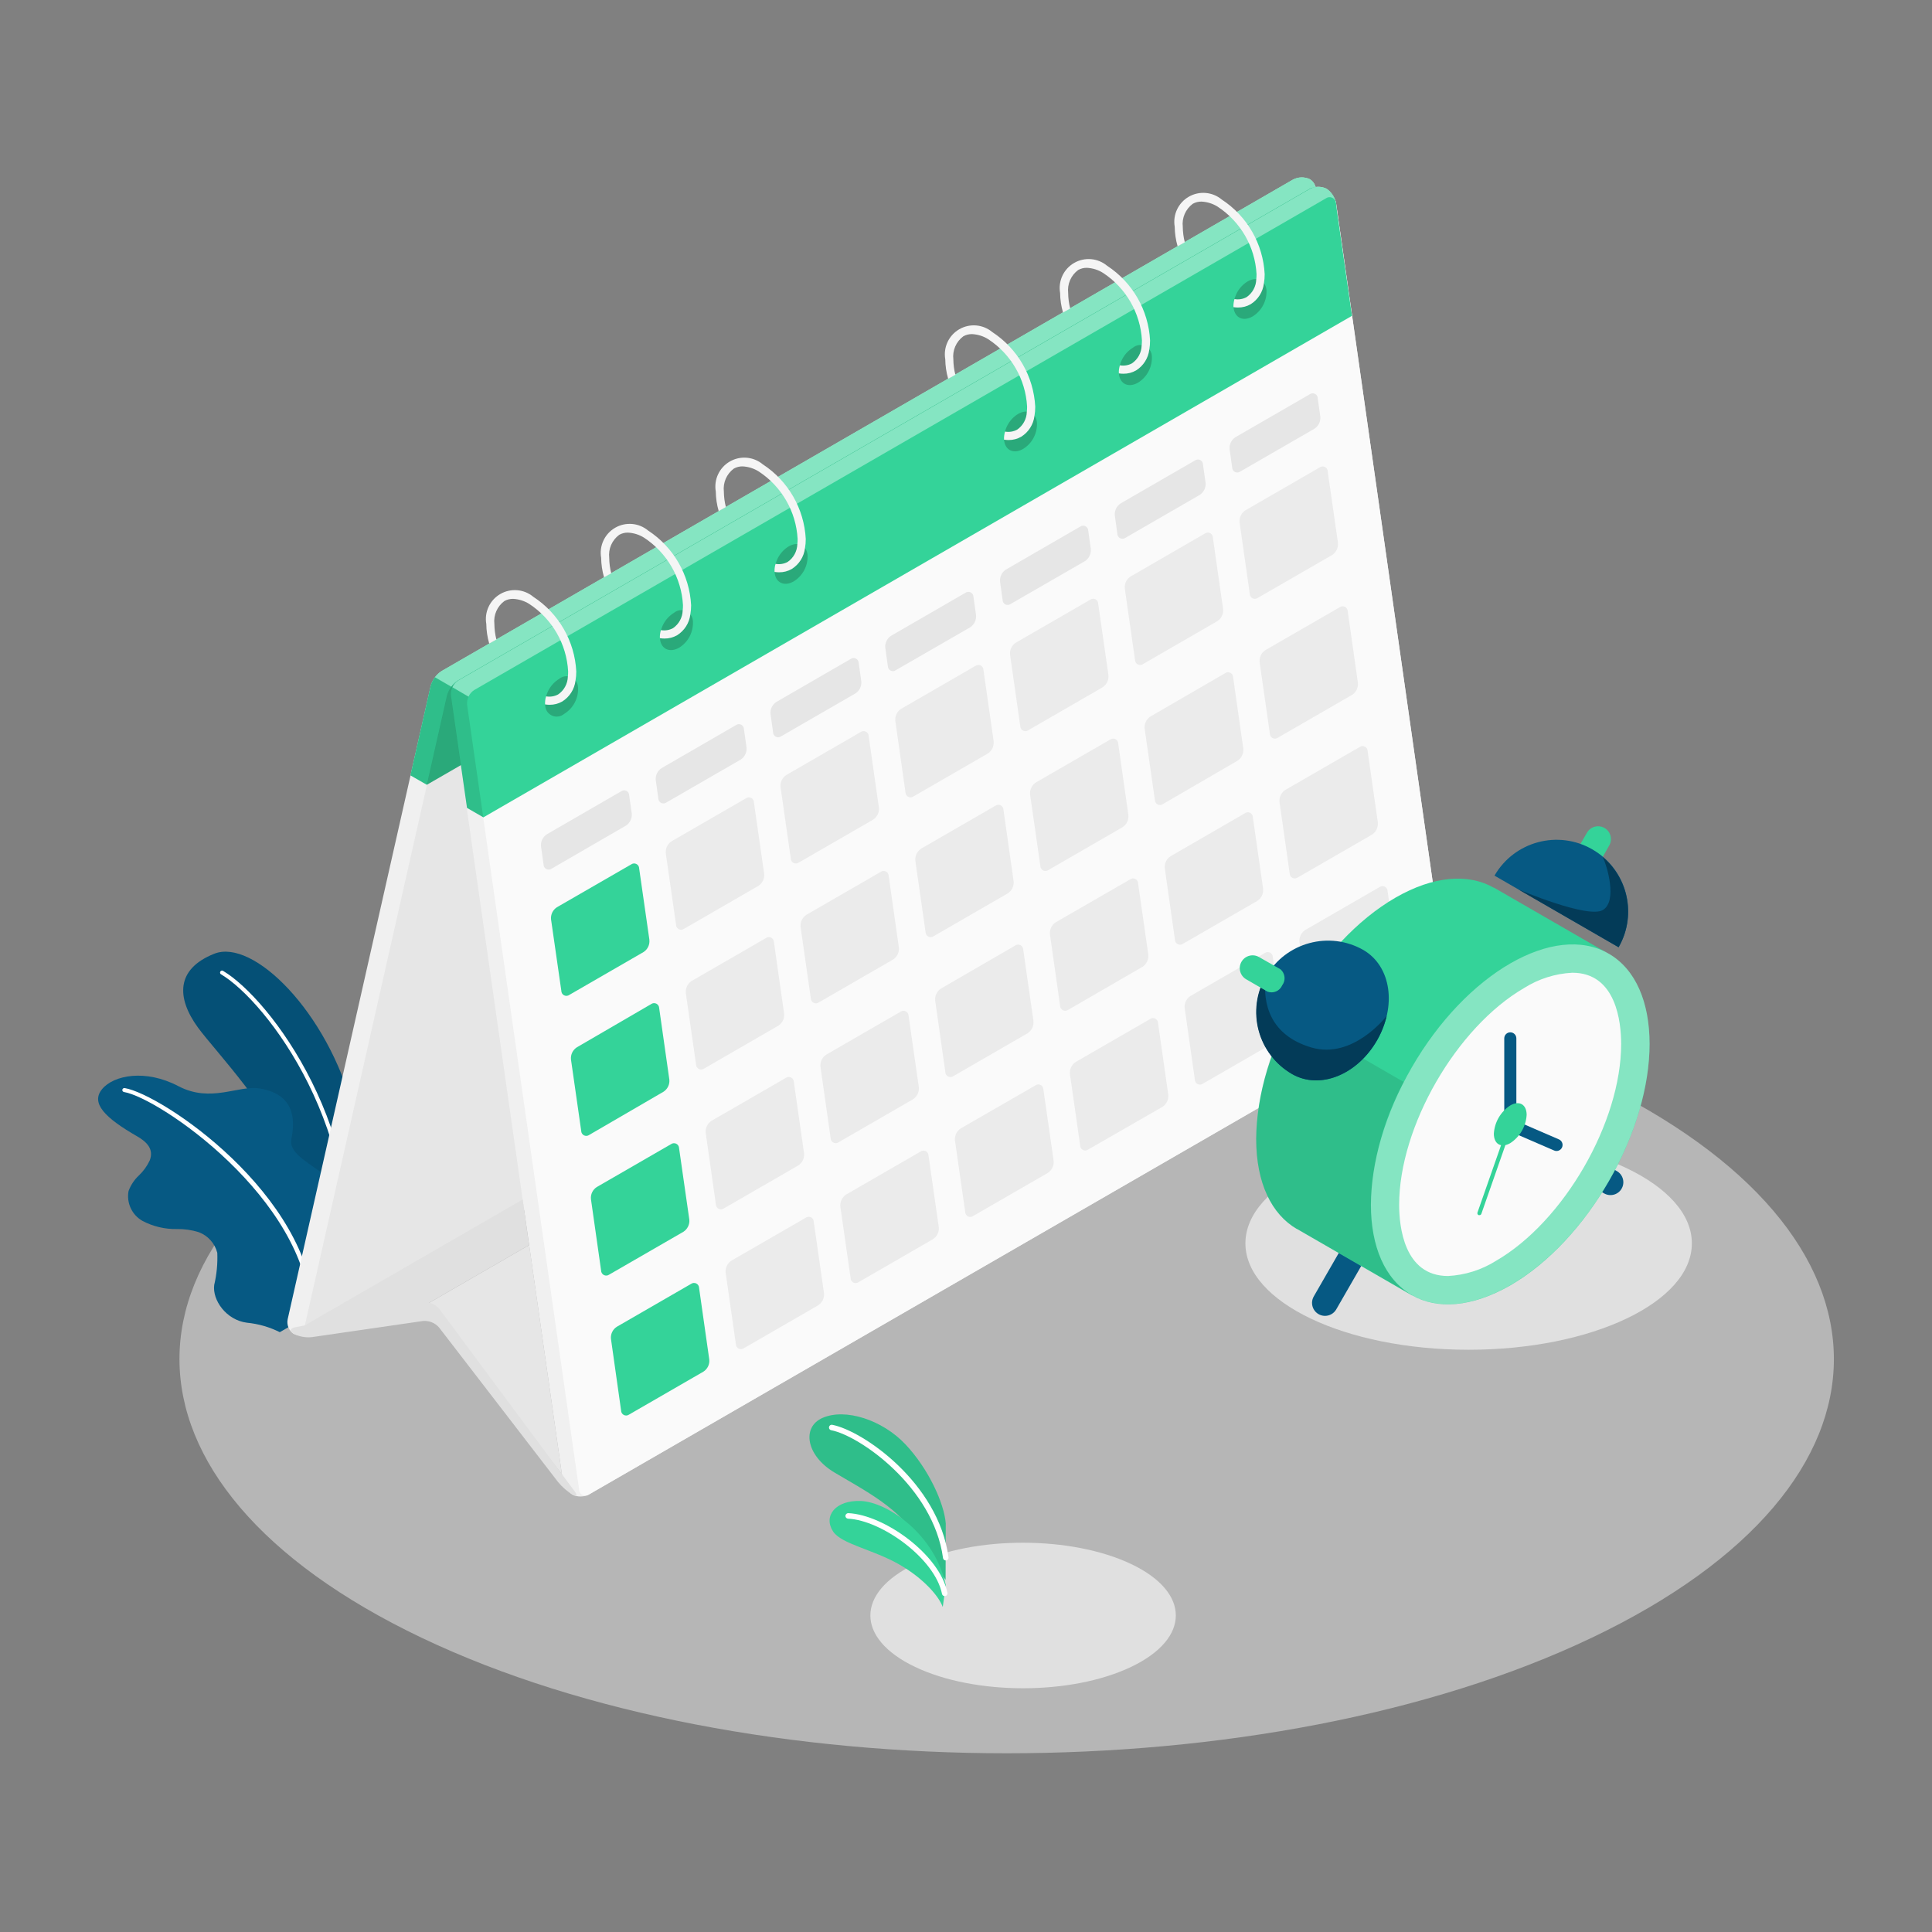 <?xml version="1.0" encoding="UTF-8"?>
<svg width="512px" height="512px" viewBox="0 0 512 512" version="1.1" xmlns="http://www.w3.org/2000/svg" xmlns:xlink="http://www.w3.org/1999/xlink">
    <rect x="0" y="0" width="512" height="512" fill="#808080" stroke="none"/>
    <title>lhuty-kalendar</title>
    <g id="lhuty-kalendar" stroke="none" stroke-width="1" fill="none" fill-rule="evenodd">
        <g transform="translate(26, 47)" fill-rule="nonzero">
            <g id="freepik--Floor--inject-345" opacity="0.5" transform="translate(21.56, 208.662)" fill="#EBEBEB">
                <path d="M64.206,178.379 C149.822,219.174 288.623,219.174 374.235,178.379 C459.847,137.584 459.837,71.442 374.235,30.614 C288.633,-10.215 149.818,-10.194 64.206,30.614 C-21.406,71.421 -21.398,137.573 64.206,178.379 Z" id="freepik--SUELO--inject-345"></path>
            </g>
            <g id="freepik--Shadows--inject-345" transform="translate(204.655, 254.302)" fill="#E0E0E0">
                <ellipse id="freepik--Shadow--inject-345" cx="158.548" cy="28.199" rx="59.157" ry="28.199"></ellipse>
                <path d="M69.085,140.45 C53.279,147.989 27.657,147.989 11.853,140.45 C-3.95,132.912 -3.952,120.711 11.853,113.17 C27.659,105.63 53.281,105.684 69.085,113.17 C84.888,120.656 84.932,132.922 69.085,140.45 Z" id="freepik--shadow--inject-345-2"></path>
            </g>
            <g id="freepik--plants--inject-345-2" transform="translate(-0, 205.207)">
                <path d="M61.171,93.34 L69.864,88.328 C72.509,72.869 71.743,57.019 67.619,41.887 C60.787,15.901 41.078,-3.53 30.8,0.54 C20.522,4.61 20.791,12.303 26.459,20.098 C31.163,26.515 46.424,42.127 53.76,60.115 C58.13,70.679 60.638,81.92 61.171,93.34 L61.171,93.34 Z" id="Path_1036" fill="#065983"></path>
                <path d="M61.171,93.34 L69.864,88.328 C72.509,72.869 71.743,57.019 67.619,41.887 C60.787,15.901 41.078,-3.53 30.8,0.54 C20.522,4.61 20.791,12.303 26.459,20.098 C31.163,26.515 46.424,42.127 53.76,60.115 C58.13,70.679 60.638,81.92 61.171,93.34 L61.171,93.34 Z" id="Path_1037" fill="#000000" opacity="0.1"></path>
                <path d="M65.8,91.208 L65.725,91.208 C65.437,91.164 65.238,90.897 65.276,90.609 C71.211,47.834 44.701,13.251 32.64,6.036 C32.448,5.954 32.322,5.768 32.315,5.56 C32.31,5.352 32.426,5.159 32.612,5.066 C32.799,4.973 33.022,4.998 33.185,5.128 C45.43,12.437 72.345,47.485 66.335,90.763 C66.287,91.021 66.062,91.208 65.8,91.208 L65.8,91.208 Z" id="Path_1038" fill="#FFFFFF"></path>
                <path d="M61.171,93.346 L48.147,100.832 C45.427,99.472 42.48,98.622 39.453,98.327 C33.913,97.631 30.226,92.285 30.771,88.303 C31.429,85.523 31.702,82.667 31.583,79.813 C30.941,77.285 29.098,75.234 26.653,74.327 C24.778,73.741 22.82,73.463 20.856,73.504 C17.706,73.562 14.591,72.826 11.799,71.366 C8.982,69.795 7.48,66.602 8.068,63.431 C8.643,61.864 9.577,60.454 10.795,59.313 C12.008,58.169 12.992,56.805 13.693,55.293 C14.848,52.277 12.806,50.352 10.377,48.951 C1.816,44.031 -2.027,40.149 1.054,36.422 C4.134,32.694 12.593,31.076 21.265,35.63 C29.938,40.185 37.136,35.298 42.855,36.257 C51.816,37.754 52.34,44.085 51.229,49.582 C50.118,55.078 61.206,57.421 63.954,64.017 C66.015,68.814 67.705,84.555 61.171,93.346 Z" id="Path_1039" fill="#065983"></path>
                <path d="M56.829,96.385 C56.542,96.385 56.306,96.158 56.295,95.871 C55.226,65.341 16.097,38.713 6.869,37.192 C6.729,37.171 6.602,37.095 6.518,36.981 C6.434,36.866 6.399,36.723 6.42,36.583 C6.474,36.29 6.753,36.095 7.047,36.144 C16.767,37.748 56.291,64.172 57.373,95.835 C57.378,95.977 57.327,96.115 57.231,96.22 C57.134,96.324 57,96.385 56.859,96.391 L56.829,96.385 Z" id="Path_1040" fill="#FFFFFF"></path>
                <path d="M224.633,151.532 C224.216,146.186 220.077,137.052 213.94,130.552 C207.802,124.051 198.048,120.927 192.013,123.537 C186.398,125.976 187.641,133.504 195.05,137.963 C202.459,142.421 213.497,147.875 217.281,156.314 L224.589,166.442 L224.633,151.532 Z" id="Path_1041" fill="#34D399"></path>
                <path d="M224.633,151.532 C224.216,146.186 220.077,137.052 213.94,130.552 C207.802,124.051 198.048,120.927 192.013,123.537 C186.398,125.976 187.641,133.504 195.05,137.963 C202.459,142.421 213.497,147.875 217.281,156.314 L224.589,166.442 L224.633,151.532 Z" id="Path_1042" fill="#000000" opacity="0.1"></path>
                <path d="M224.635,161.326 L224.742,161.326 C224.934,161.301 225.109,161.2 225.227,161.045 C225.345,160.89 225.396,160.695 225.368,160.503 C222.706,140.688 202.569,126.904 194.559,125.385 C194.303,125.336 194.04,125.427 193.869,125.623 C193.698,125.82 193.645,126.093 193.73,126.34 C193.815,126.586 194.025,126.768 194.281,126.818 C201.767,128.24 221.38,141.874 223.913,160.695 C223.965,161.054 224.272,161.322 224.635,161.326 L224.635,161.326 Z" id="Path_1043" fill="#FFFFFF"></path>
                <path d="M223.842,173.665 C222.773,170.725 218.665,166.051 212.388,162.436 C205.447,158.427 196.969,157.007 194.766,153.635 C192.124,149.571 195.375,145.282 202.187,145.572 C208.999,145.862 221.628,154.134 224.644,167.847 L223.842,173.665 Z" id="Path_1044" fill="#34D399"></path>
                <path d="M224.358,170.779 L224.497,170.779 C224.69,170.743 224.861,170.631 224.97,170.468 C225.079,170.304 225.117,170.104 225.076,169.912 C223.055,159.753 208.331,149.239 198.813,148.792 C198.415,148.79 198.081,149.092 198.042,149.488 C198.03,149.893 198.343,150.234 198.748,150.258 C207.581,150.665 221.77,160.791 223.643,170.202 C223.714,170.541 224.014,170.783 224.36,170.781 L224.358,170.779 Z" id="Path_1045" fill="#FFFFFF"></path>
            </g>
            <g id="freepik--calendar--inject-345-2" transform="translate(50.158, 0)">
                <path d="M1.659,306.478 C0.397,305.632 -0.229,304.106 0.077,302.617 L37.994,134.79 C38.451,133.167 39.48,131.765 40.893,130.844 L266.535,0.602 C267.935,-0.138 269.604,-0.166 271.027,0.527 C272.269,1.378 272.881,2.89 272.579,4.365 L234.649,172.19 C234.191,173.816 233.157,175.219 231.74,176.137 L6.157,306.382 C4.761,307.129 3.092,307.165 1.666,306.478 L1.659,306.478 Z" id="Path_1046" fill="#F0F0F0"></path>
                <path d="M42.346,137.271 L4.426,305.163 C4.105,306.595 4.875,307.173 6.159,306.434 L231.794,176.187 C233.212,175.269 234.246,173.866 234.703,172.24 L272.579,4.361 C272.9,2.918 272.13,2.35 270.845,3.089 L45.211,133.337 C43.814,134.262 42.797,135.659 42.346,137.273 L42.346,137.271 Z" id="Path_1047" fill="#E6E6E6"></path>
                <path d="M275.327,3.002 C273.902,2.312 272.233,2.344 270.835,3.087 L45.201,133.339 C43.87,134.2 43.125,135.727 43.265,137.307 L72.961,345.181 C73.254,346.776 74.178,348.185 75.523,349.09 C76.944,349.785 78.612,349.753 80.005,349.004 L305.589,218.788 C306.927,217.923 307.673,216.386 307.525,214.8 L277.927,6.905 C277.625,5.306 276.687,3.897 275.329,3.002 L275.327,3.002 Z" id="Path_1048" fill="#F0F0F0"></path>
                <path d="M47.65,139.827 L77.302,347.701 C77.308,348.336 77.673,348.913 78.245,349.189 C78.816,349.466 79.495,349.395 79.996,349.006 L305.589,218.79 C306.927,217.925 307.673,216.388 307.525,214.802 L277.927,6.898 C277.925,6.262 277.561,5.681 276.989,5.402 C276.417,5.123 275.736,5.193 275.233,5.583 L49.596,135.839 C48.254,136.701 47.504,138.239 47.65,139.827 L47.65,139.827 Z" id="Path_1049" fill="#FAFAFA"></path>
                <path d="M4.629,304.219 L62.374,270.866 L64.044,282.95 L37.566,298.242 C37.566,298.242 30.508,300.748 27.706,301.45 C24.903,302.151 4.629,304.219 4.629,304.219 Z" id="Path_1050" fill="#E0E0E0"></path>
                <polygon id="Path_1051" fill="#E6E6E6" points="64.086 282.961 72.752 343.707 37.608 298.253"></polygon>
                <path d="M71.71,345.724 L40.218,304.82 C39.158,303.582 37.565,302.933 35.941,303.076 L6.498,307.353 C4.839,307.531 3.164,307.226 1.674,306.476 C0.475,305.791 0.68,305 2.123,304.722 L35.969,298.209 C37.583,297.967 39.206,298.588 40.245,299.846 L76.102,348.182 C76.979,349.368 76.728,349.764 75.523,349.069 C74.078,348.17 72.789,347.04 71.71,345.724 Z" id="Path_1052" fill="#E0E0E0"></path>
                <path d="M272.631,3.536 C272.622,2.313 272.004,1.174 270.983,0.5 C269.556,-0.182 267.891,-0.15 266.492,0.586 L40.857,130.835 C40.169,131.267 39.57,131.826 39.093,132.483 C38.563,133.165 38.174,133.946 37.948,134.78 L32.602,158.481 L36.944,160.972 L267.231,28.05 L272.577,4.353 C272.628,4.082 272.649,3.806 272.644,3.53 L272.631,3.536 Z" id="Path_1053" fill="#34D399"></path>
                <path d="M272.579,4.361 C272.9,2.918 272.13,2.35 270.845,3.089 L45.211,133.337 C43.801,134.256 42.772,135.654 42.313,137.273 L36.967,160.981 L267.233,28.058 L272.579,4.361 Z" id="Path_1054" fill="#000000" opacity="0.2"></path>
                <path d="M43.478,134.982 C42.946,135.662 42.56,136.444 42.344,137.279 L36.998,160.987 L32.657,158.481 L38.002,134.774 C38.228,133.94 38.617,133.159 39.147,132.477 L43.478,134.982 Z" id="Path_1055" fill="#000000" opacity="0.1"></path>
                <path d="M272.639,3.528 C272.533,2.726 271.837,2.459 270.843,3.089 L45.201,133.326 C44.508,133.756 43.908,134.32 43.436,134.984 L39.095,132.479 C39.572,131.822 40.171,131.262 40.859,130.831 L266.494,0.575 C267.894,-0.16 269.558,-0.192 270.985,0.49 C272.01,1.162 272.63,2.302 272.639,3.528 Z" id="Path_1056" fill="#FFFFFF" opacity="0.4"></path>
                <path d="M278.152,8.895 L277.927,6.907 C277.91,6.81 277.888,6.713 277.862,6.618 C277.866,6.59 277.866,6.561 277.862,6.533 C277.499,5.093 276.62,3.838 275.391,3.004 C273.966,2.314 272.298,2.346 270.9,3.089 L45.265,133.339 C44.582,133.762 44.041,134.38 43.714,135.114 C43.38,135.797 43.247,136.561 43.33,137.317 L47.606,167.099 L51.948,169.605 L282.13,36.697 L278.152,8.895 Z" id="Path_1057" fill="#34D399"></path>
                <path d="M51.912,169.599 L47.571,167.093 L43.294,137.311 C43.211,136.555 43.344,135.791 43.678,135.108 L48.03,137.614 C47.689,138.294 47.552,139.06 47.635,139.817 L51.912,169.599 Z" id="Path_1058" fill="#000000" opacity="0.1"></path>
                <path d="M277.797,6.531 C277.673,5.983 277.278,5.536 276.75,5.346 C276.221,5.155 275.632,5.247 275.187,5.589 L49.552,135.845 C48.866,136.265 48.325,136.884 48.001,137.62 L43.735,135.114 C44.065,134.379 44.605,133.758 45.286,133.329 L270.931,3.087 C272.329,2.344 273.998,2.312 275.423,3.002 C276.621,3.848 277.469,5.103 277.808,6.531 L277.797,6.531 Z" id="Path_1059" fill="#FFFFFF" opacity="0.4"></path>
                <path d="M111.802,313.256 L109.108,294.319 C109.1,293.816 108.813,293.359 108.364,293.134 C107.914,292.91 107.376,292.954 106.97,293.249 L87.305,304.605 C86.224,305.296 85.624,306.536 85.753,307.812 L88.437,326.794 C88.437,327.3 88.723,327.763 89.176,327.99 C89.628,328.216 90.17,328.167 90.575,327.863 L110.24,316.508 C111.342,315.814 111.949,314.55 111.802,313.256 L111.802,313.256 Z" id="Path_1060" fill="#34D399"></path>
                <path d="M142.212,295.718 L139.498,276.79 C139.498,276.284 139.212,275.821 138.759,275.595 C138.306,275.368 137.764,275.417 137.359,275.721 L117.695,287.066 C116.616,287.759 116.017,288.998 116.143,290.274 L118.858,309.212 C118.858,309.718 119.144,310.181 119.596,310.407 C120.049,310.633 120.591,310.584 120.996,310.281 L140.661,298.925 C141.743,298.236 142.344,296.994 142.212,295.718 L142.212,295.718 Z" id="Path_1061" fill="#EBEBEB"></path>
                <path d="M172.625,278.181 L169.91,259.253 C169.91,258.747 169.624,258.284 169.171,258.058 C168.719,257.832 168.177,257.881 167.772,258.184 L148.095,269.552 C147.016,270.245 146.417,271.484 146.543,272.76 L149.258,291.698 C149.258,292.204 149.544,292.667 149.997,292.893 C150.449,293.12 150.991,293.071 151.396,292.767 L171.061,281.411 C172.156,280.722 172.763,279.468 172.625,278.181 L172.625,278.181 Z" id="Path_1062" fill="#EBEBEB"></path>
                <path d="M203.071,260.657 L200.356,241.719 C200.356,241.213 200.07,240.75 199.617,240.523 C199.165,240.297 198.623,240.346 198.218,240.65 L178.468,252.028 C177.385,252.717 176.784,253.959 176.916,255.236 L179.631,274.163 C179.631,274.669 179.917,275.132 180.369,275.359 C180.822,275.585 181.364,275.536 181.769,275.232 L201.434,263.887 C202.553,263.213 203.189,261.958 203.071,260.657 L203.071,260.657 Z" id="Path_1063" fill="#EBEBEB"></path>
                <path d="M233.452,243.118 L230.737,224.136 C230.737,223.63 230.451,223.167 229.999,222.941 C229.546,222.714 229.004,222.763 228.599,223.067 L208.934,234.423 C207.852,235.112 207.251,236.353 207.383,237.63 L210.098,256.558 C210.098,257.064 210.384,257.527 210.836,257.753 C211.289,257.979 211.831,257.93 212.236,257.627 L231.944,246.302 C232.999,245.602 233.58,244.375 233.452,243.116 L233.452,243.118 Z" id="Path_1064" fill="#EBEBEB"></path>
                <path d="M263.865,225.581 L261.15,206.643 C261.15,206.137 260.864,205.674 260.411,205.448 C259.958,205.221 259.417,205.27 259.012,205.574 L239.347,216.93 C238.264,217.619 237.664,218.861 237.795,220.137 L240.491,239.109 C240.491,239.615 240.777,240.077 241.23,240.304 C241.683,240.53 242.225,240.481 242.63,240.178 L262.294,228.822 C263.394,228.13 264.003,226.873 263.865,225.581 L263.865,225.581 Z" id="Path_1065" fill="#EBEBEB"></path>
                <path d="M294.277,208.095 L291.563,189.157 C291.563,188.65 291.277,188.188 290.824,187.961 C290.371,187.735 289.829,187.784 289.424,188.087 L269.76,199.443 C268.679,200.134 268.079,201.374 268.208,202.651 L270.902,221.588 C270.91,222.091 271.197,222.548 271.646,222.773 C272.096,222.997 272.633,222.953 273.04,222.658 L292.705,211.302 C293.79,210.614 294.394,209.373 294.267,208.095 L294.277,208.095 Z" id="Path_1066" fill="#EBEBEB"></path>
                <path d="M106.519,276.203 L103.804,257.286 C103.796,256.784 103.509,256.327 103.059,256.102 C102.61,255.877 102.072,255.922 101.666,256.217 L82.001,267.573 C80.92,268.264 80.32,269.504 80.449,270.78 L83.143,289.718 C83.151,290.221 83.438,290.677 83.888,290.902 C84.337,291.127 84.875,291.083 85.281,290.787 L104.957,279.432 C106.041,278.733 106.644,277.487 106.519,276.203 Z" id="Path_1067" fill="#34D399"></path>
                <path d="M136.931,258.665 L134.216,239.727 C134.209,239.224 133.922,238.767 133.472,238.542 C133.022,238.318 132.485,238.362 132.078,238.657 L112.414,250.015 C111.333,250.706 110.733,251.946 110.862,253.223 L113.556,272.161 C113.563,272.663 113.85,273.12 114.3,273.345 C114.75,273.57 115.287,273.525 115.694,273.23 L135.359,261.874 C136.44,261.181 137.047,259.944 136.931,258.665 L136.931,258.665 Z" id="Path_1068" fill="#EBEBEB"></path>
                <path d="M167.344,241.128 L164.629,222.19 C164.621,221.687 164.334,221.231 163.885,221.006 C163.435,220.781 162.897,220.825 162.491,221.121 L142.826,232.476 C141.746,233.168 141.146,234.408 141.275,235.684 L143.968,254.622 C143.976,255.124 144.263,255.581 144.713,255.806 C145.162,256.031 145.7,255.986 146.107,255.691 L165.771,244.335 C166.852,243.643 167.458,242.406 167.344,241.128 L167.344,241.128 Z" id="Path_1069" fill="#EBEBEB"></path>
                <path d="M197.723,223.591 L195.008,204.653 C195.001,204.15 194.713,203.694 194.264,203.469 C193.814,203.244 193.277,203.289 192.87,203.584 L173.226,214.963 C172.147,215.655 171.548,216.894 171.675,218.17 L174.368,237.108 C174.376,237.611 174.663,238.067 175.113,238.292 C175.562,238.517 176.1,238.473 176.507,238.177 L196.171,226.822 C197.254,226.122 197.853,224.874 197.723,223.591 L197.723,223.591 Z" id="Path_1070" fill="#EBEBEB"></path>
                <path d="M228.167,206.052 L225.452,187.125 C225.452,186.619 225.166,186.156 224.713,185.929 C224.261,185.703 223.719,185.752 223.314,186.056 L203.637,197.401 C202.558,198.094 201.959,199.333 202.085,200.608 L204.779,219.546 C204.787,220.049 205.074,220.506 205.523,220.73 C205.973,220.955 206.51,220.911 206.917,220.615 L226.582,209.237 C227.658,208.55 228.263,207.322 228.154,206.05 L228.167,206.052 Z" id="Path_1071" fill="#EBEBEB"></path>
                <path d="M258.579,188.516 L255.865,169.599 C255.865,169.092 255.579,168.63 255.126,168.403 C254.673,168.177 254.131,168.226 253.726,168.529 L234.072,179.898 C232.989,180.587 232.389,181.828 232.521,183.105 L235.214,202.032 C235.222,202.535 235.509,202.992 235.959,203.217 C236.409,203.441 236.946,203.397 237.353,203.102 L257.03,191.754 C258.115,191.052 258.714,189.801 258.579,188.516 Z" id="Path_1072" fill="#EBEBEB"></path>
                <path d="M288.994,170.987 L286.279,152.049 C286.279,151.543 285.993,151.08 285.541,150.854 C285.088,150.628 284.546,150.676 284.141,150.98 L264.464,162.336 C263.388,163.03 262.793,164.27 262.925,165.543 L265.619,184.471 C265.626,184.973 265.913,185.43 266.363,185.655 C266.813,185.88 267.35,185.835 267.757,185.54 L287.422,174.195 C288.497,173.498 289.098,172.263 288.984,170.987 L288.994,170.987 Z" id="Path_1073" fill="#EBEBEB"></path>
                <path d="M101.225,239.106 L98.531,220.169 C98.523,219.666 98.236,219.209 97.787,218.984 C97.337,218.76 96.8,218.804 96.393,219.099 L76.705,230.553 C75.63,231.249 75.032,232.486 75.154,233.761 L77.868,252.688 C77.868,253.194 78.154,253.657 78.607,253.883 C79.06,254.11 79.602,254.061 80.007,253.757 L99.684,242.316 C100.759,241.62 101.354,240.381 101.225,239.106 L101.225,239.106 Z" id="Path_1074" fill="#34D399"></path>
                <path d="M131.638,221.611 L128.944,202.674 C128.936,202.171 128.649,201.714 128.199,201.489 C127.75,201.265 127.212,201.309 126.805,201.604 L107.141,212.96 C106.066,213.656 105.468,214.893 105.589,216.168 L108.304,235.105 C108.312,235.608 108.599,236.065 109.048,236.29 C109.498,236.514 110.035,236.47 110.442,236.175 L130.107,224.819 C131.183,224.125 131.778,222.885 131.646,221.611 L131.638,221.611 Z" id="Path_1075" fill="#EBEBEB"></path>
                <path d="M162.05,204.075 L159.356,185.137 C159.349,184.634 159.062,184.178 158.612,183.953 C158.162,183.728 157.625,183.772 157.218,184.068 L137.553,195.423 C136.48,196.121 135.883,197.356 136.002,198.631 L138.717,217.569 C138.724,218.071 139.011,218.528 139.461,218.753 C139.911,218.978 140.448,218.933 140.855,218.638 L160.519,207.282 C161.596,206.588 162.19,205.348 162.058,204.075 L162.05,204.075 Z" id="Path_1076" fill="#EBEBEB"></path>
                <path d="M192.463,186.536 L189.769,167.598 C189.761,167.095 189.474,166.639 189.025,166.414 C188.575,166.189 188.037,166.233 187.631,166.529 L167.966,177.885 C166.893,178.582 166.295,179.818 166.414,181.092 L169.129,200.03 C169.137,200.533 169.424,200.989 169.873,201.214 C170.323,201.439 170.861,201.395 171.267,201.099 L190.932,189.743 C192.005,189.047 192.596,187.808 192.463,186.536 Z" id="Path_1077" fill="#EBEBEB"></path>
                <path d="M222.875,168.999 L220.181,150.061 C220.174,149.559 219.887,149.102 219.437,148.877 C218.987,148.652 218.45,148.697 218.043,148.992 L198.379,160.348 C197.305,161.045 196.708,162.281 196.827,163.555 L199.542,182.493 C199.549,182.996 199.836,183.452 200.286,183.677 C200.736,183.902 201.273,183.858 201.68,183.562 L221.345,172.207 C222.418,171.511 223.009,170.271 222.875,168.999 Z" id="Path_1078" fill="#EBEBEB"></path>
                <path d="M253.33,151.419 L250.636,132.481 C250.628,131.978 250.341,131.521 249.891,131.297 C249.442,131.072 248.904,131.116 248.498,131.412 L228.735,142.865 C227.662,143.563 227.064,144.798 227.183,146.073 L229.898,165.011 C229.906,165.513 230.193,165.97 230.642,166.195 C231.092,166.42 231.629,166.375 232.036,166.08 L251.745,154.626 C252.84,153.946 253.455,152.702 253.33,151.419 L253.33,151.419 Z" id="Path_1079" fill="#EBEBEB"></path>
                <path d="M283.7,133.926 L281.007,114.998 C280.999,114.496 280.712,114.039 280.262,113.814 C279.813,113.589 279.275,113.634 278.868,113.929 L259.204,125.274 C258.129,125.97 257.531,127.207 257.652,128.482 L260.367,147.42 C260.375,147.922 260.662,148.379 261.111,148.604 C261.561,148.829 262.098,148.784 262.505,148.489 L282.214,137.11 C283.264,136.409 283.837,135.181 283.7,133.926 L283.7,133.926 Z" id="Path_1080" fill="#EBEBEB"></path>
                <path d="M95.942,202.085 L93.227,183.157 C93.227,182.651 92.941,182.188 92.488,181.962 C92.036,181.735 91.494,181.784 91.089,182.088 L71.424,193.433 C70.346,194.126 69.746,195.365 69.873,196.641 L72.6,215.579 C72.6,216.085 72.886,216.548 73.339,216.774 C73.791,217 74.333,216.952 74.738,216.648 L94.403,205.292 C95.477,204.597 96.068,203.357 95.931,202.085 L95.942,202.085 Z" id="Path_1081" fill="#34D399"></path>
                <path d="M126.354,184.569 L123.64,165.641 C123.64,165.135 123.354,164.672 122.901,164.446 C122.448,164.22 121.906,164.268 121.501,164.572 L101.837,175.928 C100.754,176.617 100.153,177.859 100.285,179.135 L103,198.063 C103,198.569 103.286,199.032 103.739,199.258 C104.191,199.485 104.733,199.436 105.138,199.132 L124.803,187.776 C125.886,187.087 126.486,185.846 126.354,184.569 Z" id="Path_1082" fill="#EBEBEB"></path>
                <path d="M156.763,167.02 L154.048,148.082 C154.048,147.575 153.762,147.113 153.309,146.886 C152.857,146.66 152.315,146.709 151.91,147.013 L132.245,158.368 C131.162,159.057 130.562,160.299 130.694,161.576 L133.408,180.503 C133.408,181.009 133.694,181.472 134.147,181.698 C134.6,181.925 135.142,181.876 135.547,181.572 L155.211,170.227 C156.29,169.534 156.889,168.295 156.763,167.02 Z" id="Path_1083" fill="#EBEBEB"></path>
                <path d="M187.18,149.483 L184.465,130.545 C184.465,130.039 184.179,129.576 183.726,129.35 C183.273,129.123 182.732,129.172 182.327,129.476 L162.66,140.84 C161.577,141.529 160.976,142.771 161.108,144.047 L163.802,162.985 C163.81,163.488 164.097,163.944 164.546,164.169 C164.996,164.394 165.534,164.35 165.94,164.054 L185.605,152.699 C186.688,152.009 187.291,150.769 187.167,149.491 L187.18,149.483 Z" id="Path_1084" fill="#EBEBEB"></path>
                <path d="M217.594,131.946 L214.88,113.008 C214.88,112.502 214.594,112.039 214.141,111.813 C213.688,111.586 213.146,111.635 212.741,111.939 L193.077,123.295 C191.994,123.984 191.393,125.225 191.525,126.502 L194.219,145.44 C194.227,145.943 194.514,146.399 194.963,146.624 C195.413,146.849 195.95,146.805 196.357,146.509 L216.022,135.154 C217.107,134.465 217.711,133.225 217.584,131.946 L217.594,131.946 Z" id="Path_1085" fill="#EBEBEB"></path>
                <path d="M247.98,114.407 L245.265,95.469 C245.265,94.963 244.979,94.5 244.526,94.274 C244.073,94.048 243.532,94.097 243.127,94.4 L223.475,105.764 C222.394,106.455 221.794,107.695 221.923,108.972 L224.638,127.899 C224.645,128.402 224.932,128.858 225.382,129.083 C225.832,129.308 226.369,129.264 226.776,128.968 L246.441,117.613 C247.516,116.919 248.11,115.68 247.98,114.407 Z" id="Path_1086" fill="#EBEBEB"></path>
                <path d="M278.417,96.881 L275.703,77.943 C275.703,77.437 275.417,76.974 274.964,76.748 C274.511,76.521 273.969,76.57 273.564,76.874 L253.9,88.23 C252.819,88.92 252.219,90.161 252.348,91.437 L255.042,110.375 C255.05,110.878 255.337,111.334 255.786,111.559 C256.236,111.784 256.773,111.74 257.18,111.444 L276.847,100.089 C277.931,99.4 278.536,98.159 278.409,96.881 L278.417,96.881 Z" id="Path_1087" fill="#EBEBEB"></path>
                <path d="M91.268,168.615 L90.583,163.781 C90.583,163.275 90.297,162.812 89.845,162.585 C89.392,162.359 88.85,162.408 88.445,162.712 L68.768,174.09 C67.687,174.781 67.087,176.021 67.216,177.298 L67.891,182.132 C67.899,182.635 68.186,183.091 68.635,183.316 C69.085,183.541 69.622,183.497 70.029,183.201 L89.717,171.802 C90.785,171.109 91.382,169.883 91.268,168.615 Z" id="Path_1088" fill="#E6E6E6"></path>
                <path d="M121.681,151.078 L120.996,146.244 C120.996,145.738 120.71,145.275 120.257,145.049 C119.804,144.822 119.263,144.871 118.858,145.175 L99.181,156.554 C98.1,157.244 97.5,158.485 97.629,159.761 L98.304,164.595 C98.311,165.098 98.598,165.554 99.048,165.779 C99.498,166.004 100.035,165.96 100.442,165.664 L120.119,154.309 C121.206,153.611 121.809,152.363 121.681,151.078 Z" id="Path_1089" fill="#E6E6E6"></path>
                <path d="M152.094,133.539 L151.409,128.705 C151.401,128.203 151.114,127.746 150.664,127.521 C150.215,127.296 149.677,127.341 149.27,127.636 L129.593,139.015 C128.512,139.705 127.912,140.946 128.042,142.222 L128.716,147.056 C128.716,147.563 129.002,148.025 129.455,148.252 C129.908,148.478 130.449,148.429 130.854,148.126 L150.532,136.77 C151.618,136.073 152.222,134.824 152.094,133.539 L152.094,133.539 Z" id="Path_1090" fill="#E6E6E6"></path>
                <path d="M182.506,116.013 L181.821,111.169 C181.814,110.666 181.526,110.209 181.077,109.984 C180.627,109.76 180.09,109.804 179.683,110.099 L160.006,121.478 C158.925,122.169 158.325,123.409 158.454,124.685 L159.129,129.52 C159.129,130.026 159.415,130.489 159.867,130.715 C160.32,130.941 160.862,130.893 161.267,130.589 L180.944,119.244 C182.027,118.543 182.63,117.297 182.506,116.013 Z" id="Path_1091" fill="#E6E6E6"></path>
                <path d="M212.919,98.476 L212.234,93.632 C212.226,93.129 211.939,92.673 211.489,92.448 C211.04,92.223 210.502,92.267 210.095,92.563 L190.418,103.941 C189.34,104.634 188.74,105.873 188.867,107.149 L189.541,111.983 C189.541,112.489 189.827,112.952 190.28,113.178 C190.733,113.405 191.275,113.356 191.68,113.052 L211.357,101.707 C212.44,101.006 213.042,99.76 212.919,98.476 L212.919,98.476 Z" id="Path_1092" fill="#E6E6E6"></path>
                <path d="M243.331,80.938 L242.646,76.103 C242.646,75.597 242.36,75.134 241.908,74.908 C241.455,74.682 240.913,74.731 240.508,75.034 L220.831,86.402 C219.752,87.095 219.153,88.334 219.279,89.61 L219.954,94.455 C219.962,94.957 220.249,95.414 220.698,95.639 C221.148,95.864 221.685,95.819 222.092,95.524 L241.769,84.168 C242.854,83.469 243.457,82.222 243.331,80.938 L243.331,80.938 Z" id="Path_1093" fill="#E6E6E6"></path>
                <path d="M273.736,63.401 L273.061,58.567 C273.061,58.06 272.775,57.598 272.322,57.371 C271.869,57.145 271.328,57.194 270.923,57.498 L251.258,68.853 C250.175,69.542 249.575,70.784 249.707,72.061 L250.381,76.895 C250.389,77.398 250.676,77.854 251.125,78.079 C251.575,78.304 252.113,78.259 252.519,77.964 L272.197,66.608 C273.27,65.912 273.865,64.674 273.736,63.401 L273.736,63.401 Z" id="Path_1094" fill="#E6E6E6"></path>
                <path d="M68.332,140.061 C68.135,137.181 69.552,134.429 72.011,132.917 C72.893,132.181 74.114,132.001 75.171,132.452 C76.228,132.903 76.943,133.909 77.023,135.055 C77.226,137.94 75.802,140.696 73.333,142.199 C72.451,142.934 71.232,143.113 70.177,142.662 C69.122,142.211 68.409,141.206 68.332,140.061 Z" id="Path_1095" fill="#000000" opacity="0.2"></path>
                <path d="M98.775,122.545 C98.574,119.664 99.992,116.91 102.455,115.401 C103.336,114.66 104.559,114.478 105.618,114.93 C106.677,115.381 107.392,116.391 107.467,117.54 C107.666,120.42 106.243,123.171 103.777,124.673 C101.375,126.009 99.139,125.059 98.775,122.545 Z" id="Path_1096" fill="#000000" opacity="0.2"></path>
                <path d="M129.155,104.956 C128.953,102.075 130.371,99.321 132.834,97.812 C135.229,96.422 137.476,97.374 137.846,99.951 C138.047,102.829 136.629,105.58 134.166,107.084 C131.765,108.462 129.518,107.51 129.155,104.956 Z" id="Path_1097" fill="#000000" opacity="0.2"></path>
                <path d="M189.959,69.847 C189.757,66.966 191.176,64.212 193.638,62.703 C196.034,61.323 198.268,62.286 198.633,64.842 C198.845,67.725 197.424,70.484 194.954,71.985 C192.559,73.355 190.322,72.411 189.959,69.847 Z" id="Path_1098" fill="#000000" opacity="0.2"></path>
                <path d="M220.394,52.29 C220.189,49.408 221.608,46.652 224.074,45.146 C224.955,44.405 226.178,44.222 227.237,44.674 C228.296,45.126 229.011,46.135 229.086,47.284 C229.289,50.168 227.865,52.925 225.396,54.428 C222.992,55.798 220.758,54.846 220.394,52.29 Z" id="Path_1099" fill="#000000" opacity="0.2"></path>
                <path d="M250.772,34.74 C250.569,31.859 251.988,29.105 254.451,27.597 C256.846,26.206 259.093,27.158 259.463,29.735 C259.664,32.613 258.245,35.364 255.783,36.868 C253.33,38.248 251.189,37.296 250.772,34.74 Z" id="Path_1100" fill="#000000" opacity="0.2"></path>
                <path d="M65.187,111.169 C62.719,109.105 59.225,108.803 56.439,110.411 C53.652,112.019 52.167,115.195 52.718,118.364 C52.739,120.12 52.998,121.865 53.489,123.552 L55.393,122.482 C55.051,121.144 54.872,119.769 54.858,118.387 C54.583,116.024 55.595,113.694 57.51,112.282 C58.212,111.89 59.004,111.69 59.808,111.703 C61.324,111.776 62.796,112.236 64.084,113.04 C70.17,117.02 74.002,123.657 74.404,130.919 C74.407,131.387 74.382,131.855 74.329,132.32 C74.276,134.209 73.322,135.959 71.762,137.027 C70.782,137.556 69.651,137.737 68.555,137.54 C68.339,138.232 68.249,138.956 68.288,139.679 C68.688,139.742 69.092,139.774 69.497,139.775 C70.675,139.789 71.834,139.486 72.855,138.898 C74.788,137.685 76.073,135.667 76.352,133.402 C76.495,132.589 76.565,131.766 76.561,130.942 C76.149,122.911 71.922,115.562 65.187,111.169 L65.187,111.169 Z" id="Path_1101" fill="#F5F5F5"></path>
                <path d="M95.62,93.615 C93.152,91.552 89.658,91.249 86.872,92.857 C84.086,94.465 82.6,97.642 83.152,100.811 C83.173,102.567 83.432,104.312 83.922,105.998 L85.827,104.929 C85.485,103.59 85.305,102.215 85.292,100.834 C85.016,98.47 86.029,96.14 87.944,94.728 C88.645,94.336 89.438,94.136 90.241,94.15 C91.757,94.222 93.23,94.682 94.518,95.486 C100.604,99.467 104.435,106.104 104.838,113.365 C104.841,113.833 104.815,114.301 104.762,114.766 C104.709,116.655 103.755,118.404 102.196,119.471 C101.216,120.001 100.085,120.182 98.988,119.985 C98.773,120.676 98.682,121.4 98.721,122.123 C99.121,122.187 99.525,122.219 99.93,122.219 C101.108,122.234 102.268,121.931 103.288,121.342 C105.222,120.13 106.506,118.111 106.786,115.846 C106.928,115.034 106.998,114.211 106.995,113.386 C106.574,105.359 102.348,98.014 95.62,93.615 Z" id="Path_1102" fill="#F5F5F5"></path>
                <path d="M126.001,76.062 C123.533,73.999 120.04,73.696 117.253,75.304 C114.467,76.912 112.981,80.088 113.533,83.258 C113.554,85.014 113.813,86.758 114.303,88.445 L116.208,87.376 C115.866,86.037 115.687,84.662 115.673,83.281 C115.398,80.917 116.41,78.587 118.325,77.175 C119.027,76.783 119.819,76.583 120.622,76.596 C122.139,76.669 123.611,77.129 124.899,77.933 C130.985,81.913 134.816,88.551 135.219,95.812 C135.222,96.28 135.197,96.748 135.144,97.213 C135.09,99.102 134.136,100.851 132.577,101.918 C131.597,102.447 130.466,102.628 129.37,102.431 C129.154,103.123 129.063,103.847 129.102,104.57 C129.502,104.633 129.907,104.665 130.311,104.666 C131.489,104.68 132.649,104.378 133.669,103.789 C135.603,102.577 136.888,100.558 137.167,98.293 C137.309,97.481 137.379,96.657 137.376,95.833 C136.955,87.805 132.73,80.46 126.001,76.062 L126.001,76.062 Z" id="Path_1103" fill="#F5F5F5"></path>
                <path d="M186.816,41.007 C184.348,38.944 180.854,38.641 178.068,40.249 C175.282,41.857 173.796,45.034 174.348,48.203 C174.369,49.959 174.628,51.704 175.118,53.39 L177.023,52.321 C176.681,50.982 176.501,49.607 176.488,48.226 C176.212,45.862 177.225,43.532 179.14,42.12 C179.841,41.728 180.634,41.529 181.437,41.542 C182.953,41.614 184.426,42.074 185.714,42.878 C191.8,46.859 195.631,53.496 196.034,60.757 C196.037,61.225 196.011,61.693 195.958,62.158 C195.905,64.047 194.951,65.796 193.392,66.863 C192.412,67.393 191.281,67.574 190.184,67.377 C189.969,68.068 189.878,68.792 189.917,69.515 C190.317,69.579 190.721,69.611 191.126,69.611 C192.304,69.626 193.464,69.323 194.484,68.734 C196.418,67.522 197.702,65.503 197.982,63.238 C198.124,62.426 198.194,61.603 198.191,60.778 C197.77,52.751 193.544,45.406 186.816,41.007 L186.816,41.007 Z" id="Path_1104" fill="#F5F5F5"></path>
                <path d="M217.25,23.439 C214.781,21.376 211.288,21.073 208.502,22.681 C205.715,24.289 204.229,27.466 204.781,30.635 C204.802,32.391 205.061,34.136 205.552,35.822 L207.454,34.753 C207.112,33.414 206.933,32.039 206.919,30.658 C206.644,28.294 207.656,25.964 209.571,24.552 C210.273,24.16 211.065,23.96 211.868,23.974 C213.385,24.046 214.857,24.506 216.145,25.31 C222.231,29.291 226.062,35.928 226.465,43.189 C226.468,43.657 226.443,44.125 226.39,44.59 C226.336,46.479 225.382,48.228 223.823,49.295 C222.843,49.825 221.712,50.006 220.616,49.809 C220.4,50.5 220.309,51.224 220.349,51.947 C220.748,52.011 221.153,52.043 221.558,52.043 C222.735,52.058 223.895,51.755 224.915,51.166 C226.849,49.954 228.134,47.935 228.413,45.67 C228.556,44.858 228.626,44.035 228.622,43.21 C228.2,35.184 223.975,27.84 217.25,23.439 L217.25,23.439 Z" id="Path_1105" fill="#F5F5F5"></path>
                <path d="M247.631,5.89 C245.161,3.829 241.668,3.527 238.881,5.134 C236.094,6.741 234.605,9.916 235.152,13.086 C235.173,14.842 235.432,16.586 235.922,18.273 L237.827,17.204 C237.485,15.865 237.306,14.49 237.292,13.109 C237.017,10.745 238.029,8.415 239.944,7.003 C240.646,6.611 241.438,6.411 242.241,6.424 C243.758,6.497 245.23,6.957 246.518,7.761 C252.604,11.741 256.435,18.379 256.838,25.64 C256.841,26.108 256.816,26.576 256.763,27.041 C256.709,28.93 255.755,30.679 254.196,31.746 C253.216,32.275 252.085,32.456 250.989,32.26 C250.773,32.951 250.682,33.675 250.721,34.398 C251.121,34.461 251.526,34.493 251.931,34.494 C253.108,34.509 254.268,34.206 255.288,33.617 C257.222,32.405 258.507,30.386 258.786,28.121 C258.928,27.309 258.998,26.485 258.995,25.661 C258.583,17.633 254.36,10.286 247.631,5.89 L247.631,5.89 Z" id="Path_1106" fill="#F5F5F5"></path>
            </g>
            <g id="freepik--Clock--inject-345" transform="translate(302.552, 171.966)">
                <path d="M26.834,112.055 L19.649,124.534 C19.013,125.585 18.986,126.895 19.578,127.972 C20.17,129.048 21.291,129.726 22.519,129.752 C23.747,129.777 24.895,129.146 25.531,128.095 L32.76,115.54 C33.329,114.008 32.594,112.299 31.09,111.658 C29.785,110.661 27.933,110.834 26.834,112.055 L26.834,112.055 Z" id="Path_1107" fill="#065983"></path>
                <path d="M84.024,90.081 L96.503,97.267 C98.117,98.229 100.207,97.7 101.169,96.086 C102.131,94.471 101.603,92.382 99.988,91.42 L87.434,84.245 C85.901,83.676 84.192,84.411 83.552,85.915 C82.55,87.201 82.759,89.052 84.024,90.081 L84.024,90.081 Z" id="Path_1108" fill="#065983"></path>
                <path d="M97.852,33.821 L97.787,33.821 L67.385,16.28 L67.299,16.28 C60.617,12.483 51.429,13.072 41.282,18.911 C20.889,30.674 4.357,59.322 4.357,82.871 C4.357,94.633 8.475,102.857 15.115,106.728 L15.169,106.728 L45.572,124.288 L45.647,124.288 C52.329,128.105 61.517,127.495 71.687,121.667 C92.07,109.904 108.602,81.256 108.602,57.72 C108.598,45.947 104.492,37.692 97.852,33.821 Z" id="Path_1109" fill="#34D399"></path>
                <path d="M45.079,123.925 L15.136,106.666 L15.071,106.666 C8.431,102.784 4.323,94.529 4.323,82.808 C4.662,71.417 7.654,60.263 13.06,50.232 L43.462,67.773 C38.051,77.802 35.059,88.958 34.725,100.349 C34.748,111.796 38.685,119.947 45.079,123.925 Z" id="Path_1110" fill="#000000" opacity="0.1"></path>
                <ellipse id="Ellipse_67" fill="#FFFFFF" opacity="0.4" transform="translate(71.684, 78.991) rotate(-60) translate(-71.684, -78.991)" cx="71.684" cy="78.991" rx="52.218" ry="30.145"></ellipse>
                <path d="M55.184,119.189 C43.506,119.189 42.237,105.993 42.237,100.315 C42.237,79.548 57.433,53.264 75.387,42.848 C79.218,40.435 83.604,39.047 88.125,38.816 C99.802,38.816 101.072,52.011 101.072,57.691 C101.072,78.458 85.876,104.742 67.922,115.158 C64.089,117.567 59.704,118.955 55.184,119.189 L55.184,119.189 Z" id="Path_1111" fill="#FAFAFA"></path>
                <path d="M63.495,103.061 C63.438,103.072 63.38,103.072 63.323,103.061 C63.045,102.961 62.898,102.657 62.991,102.376 L71.173,79.012 C71.225,78.816 71.382,78.666 71.579,78.623 C71.777,78.58 71.982,78.652 72.11,78.808 C72.238,78.964 72.268,79.179 72.188,79.364 L64.029,102.698 C63.956,102.928 63.735,103.078 63.495,103.061 Z" id="Path_1112" fill="#34D399"></path>
                <path d="M83.946,86.06 C83.731,86.063 83.517,86.019 83.32,85.932 L70.091,80.21 L70.091,56.213 C70.091,55.327 70.809,54.609 71.695,54.609 C72.581,54.609 73.299,55.327 73.299,56.213 L73.299,78.103 L84.592,82.99 C85.283,83.296 85.666,84.043 85.511,84.783 C85.357,85.523 84.707,86.055 83.951,86.06 L83.946,86.06 Z" id="Path_1113" fill="#065983"></path>
                <path d="M71.685,73.985 C74.08,72.594 76.026,73.718 76.026,76.491 C75.846,79.533 74.235,82.31 71.685,83.977 C69.279,85.368 67.333,84.245 67.333,81.471 C67.515,78.428 69.13,75.65 71.685,73.985 Z" id="Path_1114" fill="#34D399"></path>
                <path d="M36.354,56.77 C31.115,65.827 21.244,69.926 13.823,65.645 C4.813,60.378 1.754,48.82 6.978,39.785 C12.202,30.751 23.745,27.636 32.804,32.816 C40.203,37.199 41.573,47.701 36.354,56.77 Z" id="Path_1115" fill="#065983"></path>
                <path d="M13.82,65.645 C21.242,69.922 31.113,65.827 36.352,56.77 C37.523,54.739 38.391,52.549 38.929,50.267 C38.63,50.662 29.904,61.784 19.06,58.652 C8.024,55.444 5.95,46.958 6.9,39.735 C4.381,44.088 3.695,49.264 4.993,54.123 C6.291,58.983 9.466,63.127 13.82,65.645 Z" id="Path_1116" fill="#033B58"></path>
                <path d="M10.774,37.895 L5.148,34.687 C3.534,33.724 1.444,34.253 0.481,35.867 C-0.482,37.482 0.046,39.571 1.661,40.534 L7.349,43.827 C8.884,44.398 10.598,43.663 11.242,42.157 C12.242,40.837 12.037,38.966 10.774,37.895 L10.774,37.895 Z" id="Path_1117" fill="#34D399"></path>
                <path d="M94.676,10.763 L97.883,5.148 C98.506,4.103 98.525,2.806 97.931,1.744 C97.338,0.682 96.224,0.018 95.008,0 C93.792,-0.017 92.659,0.616 92.036,1.66 L88.756,7.353 C88.16,8.886 88.903,10.614 90.426,11.235 C91.742,12.236 93.612,12.029 94.676,10.763 L94.676,10.763 Z" id="Path_1118" fill="#34D399"></path>
                <path d="M67.504,13.085 C72.746,4.003 84.357,0.89 93.439,6.131 C102.522,11.373 105.635,22.985 100.393,32.067 L67.504,13.085 Z" id="Path_1119" fill="#065983"></path>
                <path d="M96.21,8.155 C97.28,10.389 100.189,19.849 96.21,22.206 C92.232,24.564 73.867,16.752 73.867,16.752 L100.387,32.065 C104.942,24.13 103.186,14.075 96.21,8.155 L96.21,8.155 Z" id="Path_1120" fill="#033B58"></path>
            </g>
        </g>
    </g>
</svg>